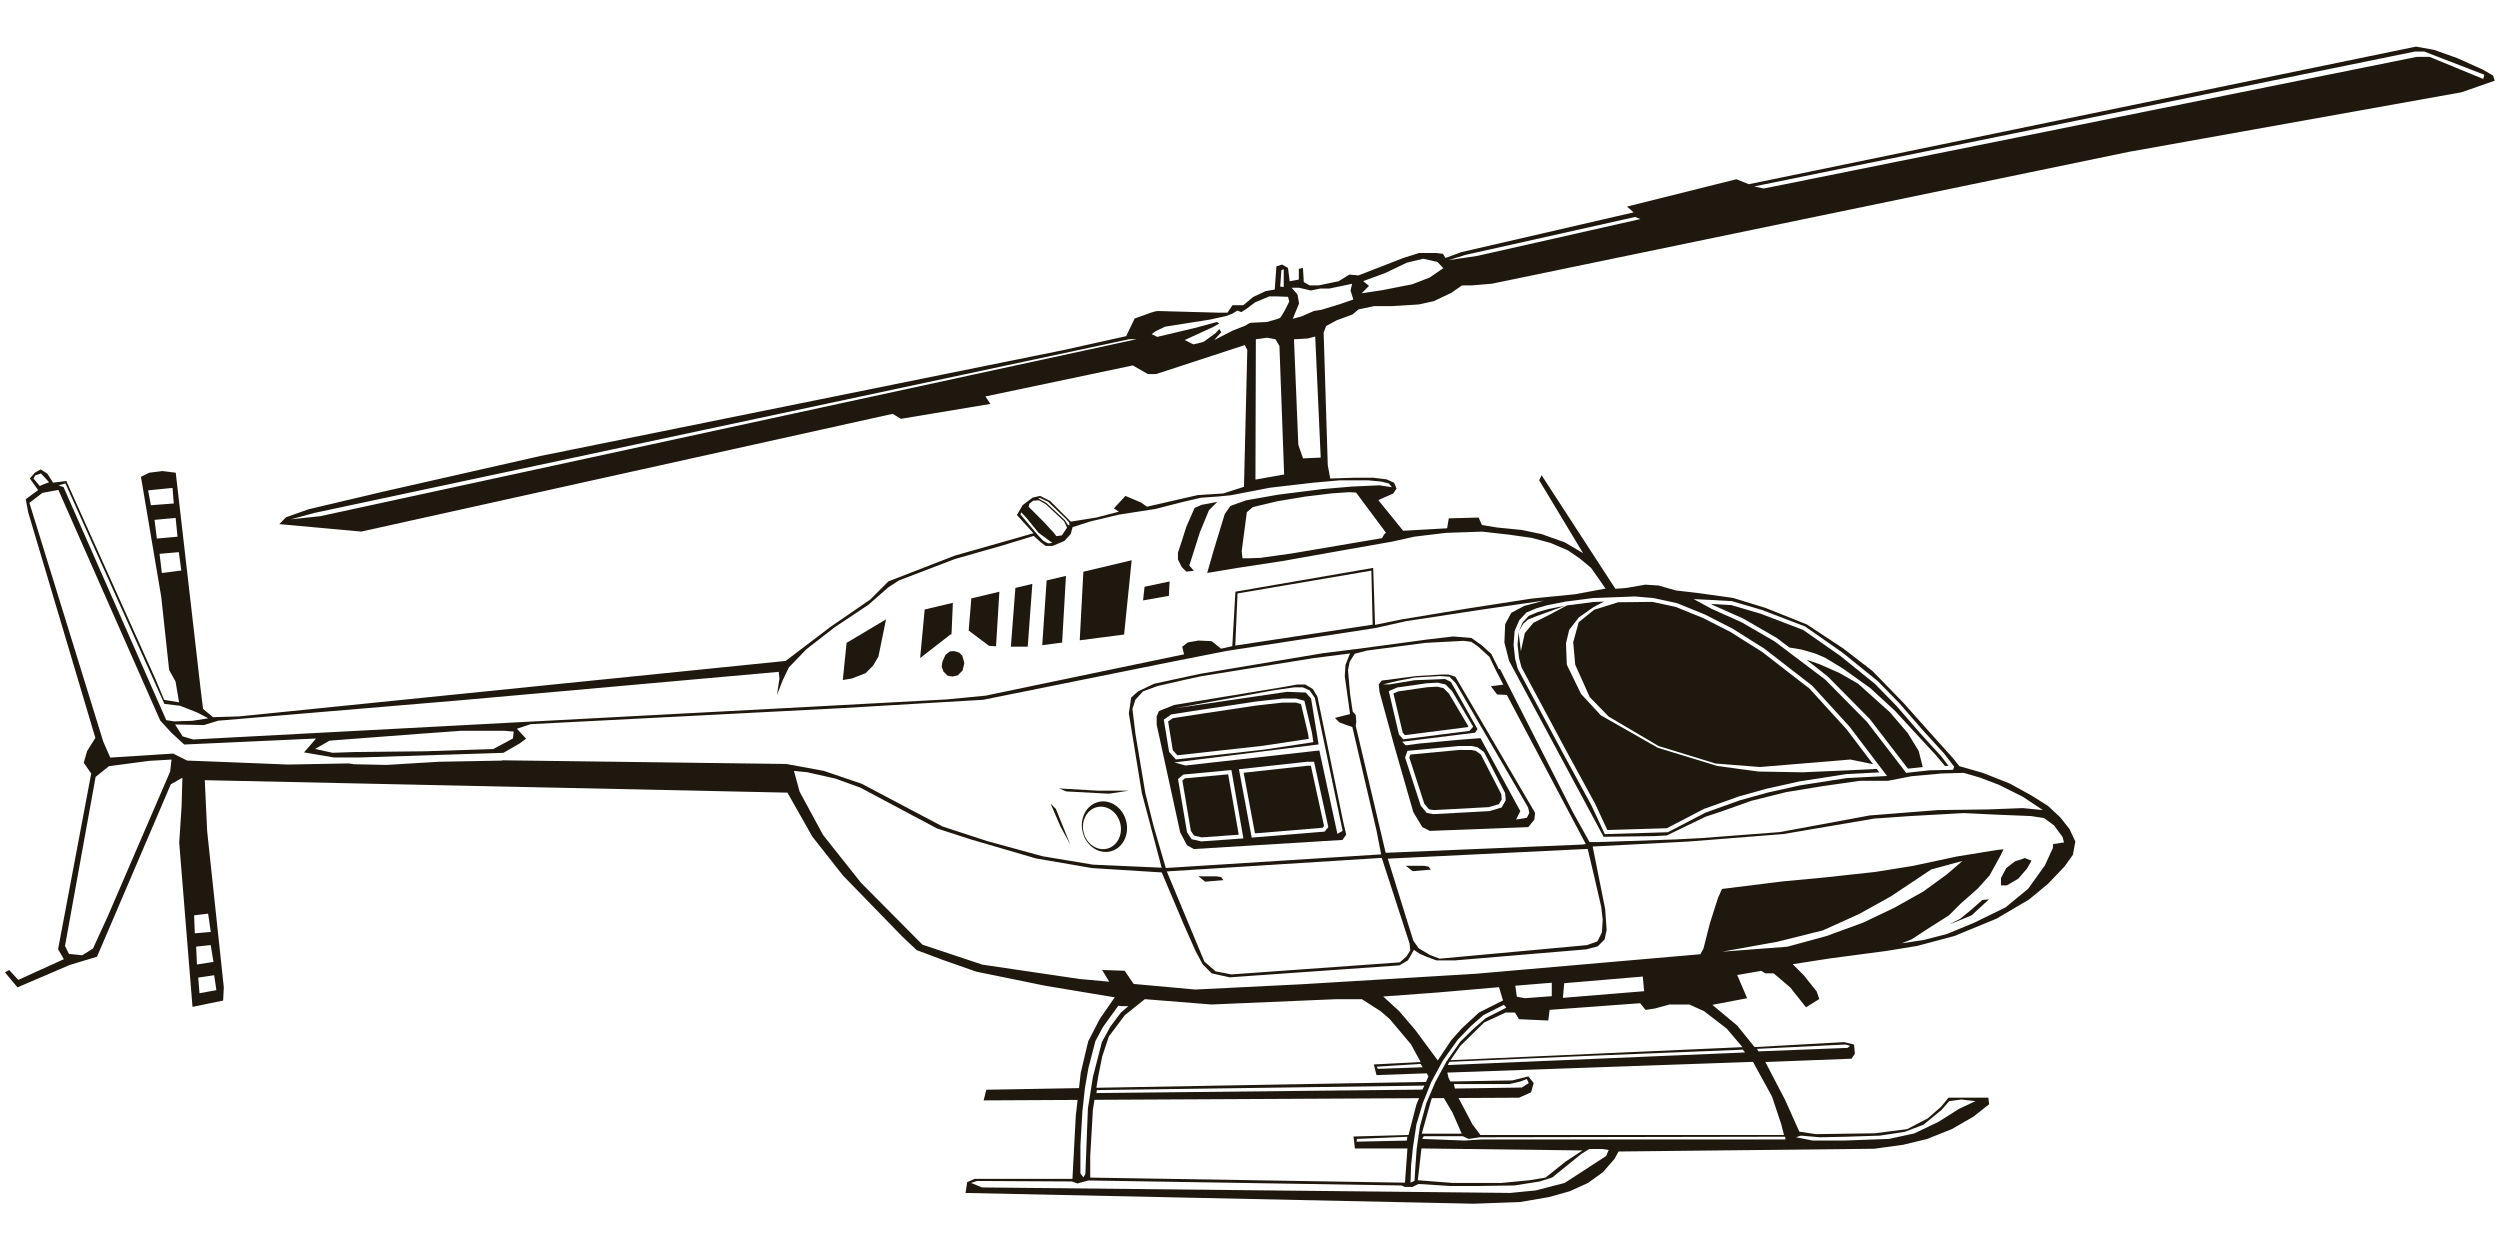 <?xml version="1.0" encoding="utf-8"?>
<!-- Generator: Adobe Illustrator 27.1.1, SVG Export Plug-In . SVG Version: 6.00 Build 0)  -->
<svg version="1.1" id="Lager_1" xmlns="http://www.w3.org/2000/svg" xmlns:xlink="http://www.w3.org/1999/xlink" x="0px" y="0px"
	 viewBox="0 0 7370.1 3685" style="enable-background:new 0 0 7370.1 3685;" xml:space="preserve">
<style type="text/css">
	.st0{fill:#1E180F;}
</style>
<polygon class="st0" points="2495.8,1895.2 2612,1825.9 2589.7,1935.4 2574,1962.2 2551.7,1984.6 2511.5,2000.2 2484.6,2004.7 "/>
<polygon class="st0" points="3588.8,1479.4 3541.9,1488.4 3521.8,1497.3 3497.2,1553.2 3483.8,1595.7 3472.6,1629.2 3472.6,1649.3 
	3483.8,1671.7 3497.2,1685.1 3519.5,1682.8 3506.1,1667.2 3537.4,1568.8 3564.2,1504 "/>
<polygon class="st0" points="3448,1714.1 3374.2,1729.8 3369.8,1770 3445.8,1756.6 "/>
<polygon class="st0" points="3327.3,2331 3237.9,2331 3121.7,2324.3 3144,2333.2 3269.2,2339.9 "/>
<polygon class="st0" points="3097.1,2369 3112.7,2384.6 3155.2,2489.7 3126.1,2436 "/>
<polygon class="st0" points="3532.9,2583.5 3586.6,2583.5 3600,2585.8 3606.7,2594.7 3553,2599.2 "/>
<polygon class="st0" points="4144.5,2552.5 4198.1,2552.5 4211.5,2554.8 4218.2,2563.7 4164.6,2568.2 "/>
<g>
	<polygon class="st0" points="3043.4,1721.3 2993.4,1733.2 2980.1,1906.4 3029.8,1906.4 	"/>
	<polygon class="st0" points="3142.5,1697.7 3085.5,1711.2 3072.6,1902 3131.2,1894.4 	"/>
	<polygon class="st0" points="2946.2,1744.4 2863.5,1764.1 2855.7,1858.9 2916,1904.1 2936.4,1905.1 	"/>
	<polygon class="st0" points="2809.1,1777.1 2726,1796.8 2712.6,1939.9 2802,1870.6 2805.1,1869.8 	"/>
	<polygon class="st0" points="3193.8,1685.5 3183.1,1887.6 3313.9,1870.6 3336.2,1651.6 	"/>
</g>
<polygon class="st0" points="2813,1919.4 2800.2,1920.3 2787.4,1930.5 2778.1,1951 2776.3,1965.5 2781.5,1980 2793.4,1991.9 
	2807.9,1994.5 2823.3,1991.1 2837.8,1976.6 2842.9,1954.4 2836.9,1933.1 2827.5,1923.7 "/>
<path class="st0" d="M3320.2,2421.4c-9.8-40.2-46.5-65.9-82-57.2s-56.3,48.3-46.5,88.5c9.8,40.2,46.5,65.9,82,57.2
	C3309.2,2501.3,3330,2461.7,3320.2,2421.4z M3263.5,2502c-29.8,7.2-60.7-14.3-68.9-48.1c-8.2-33.8,9.3-67.1,39.1-74.4
	c29.8-7.2,60.7,14.3,68.9,48.1C3310.8,2461.4,3293.3,2494.7,3263.5,2502z"/>
<polygon class="st0" points="3457.4,2211.5 3443.7,2126.9 3457.5,2117.2 3541.2,2104.3 3702.9,2080 3781.6,2071.2 3819.3,2071.2 
	3835.4,2075.6 3855.9,2161.9 3858.4,2178.1 3723.8,2198.5 3471,2226.6 "/>
<polygon class="st0" points="3520,2463.4 3510.7,2449.4 3485.7,2301.1 3493.3,2294.6 3620.6,2282.7 3651.9,2460.8 3542.6,2468.6 "/>
<polygon class="st0" points="3666.3,2278.1 3854.7,2257.4 3864.5,2257.4 3903.4,2435.2 3899.1,2440.3 3699.7,2456.8 "/>
<path class="st0" d="M3959.8,2422.6l-76-368.8l-13.4-22.4l-22.4-13.4h-24.6l-49.2,8.9l-312.9,51.4l-44.7,17.9l-6.7,15.6v24.6
	l69.3,317.4l20.1,38l20.1,11.2l438.1-26.8l11.2-15.6L3959.8,2422.6z M3430.9,2121.5l22.2-15.5l86.4-13.3l161.8-24.4l79.8-8.9h39.9
	l24.4,6.6l22.1,93.1l4.4,28.8l-146.2,22.2l-259.2,28.8l-19.9-22.1L3430.9,2121.5z M3541.6,2480.5l-28.8-6.6l-13.3-19.9l-26.6-157.3
	l15.5-13.3l141.8-13.3l35.4,201.6L3541.6,2480.5z M3905,2451.6l-214.9,17.7l-37.7-201.6l201.6-22.1h19.9l42.1,192.8L3905,2451.6z
	 M3942.7,2458.3l-53.2-245.9l-394.4,44.3l-33.2-8.9l425.4-53.2l-22.2-135.2l-15.5-17.7l-55.4-2.2l-332.4,48.8l292.5-53.2l62-8.9
	h24.4l19.9,8.9l15.5,22.1l82,392.2L3942.7,2458.3z"/>
<polygon class="st0" points="4135.2,2159.8 4107.9,2044.3 4122.3,2038.2 4207.9,2025.9 4237.2,2024.4 4255.4,2028.6 4271.5,2044.7 
	4328.7,2141 4326.5,2143.6 4141.6,2167.2 "/>
<polygon class="st0" points="4212.5,2385.7 4198.9,2369.4 4154.7,2233.2 4157.9,2224.4 4301.6,2210.9 4338.3,2211 4350.6,2213.7 
	4365.9,2224.8 4425.8,2341.2 4427.1,2356.5 4418.9,2370.6 4389.1,2379.5 4226.5,2388.2 "/>
<path class="st0" d="M4290.6,1995.2l-20-6.6h-22.1l-73.1,4.4l-101.9,13.3l-8.9,11.1l2.2,22.1l44.3,161.8l55.4,192.8l26.6,44.3
	l22.2,11.1l290.3-11.1l17.7-22.2l2.2-19.9L4290.6,1995.2z M4094.2,2037.4l24.9-10.7l87.1-12.4l32-1.8l23.1,5.3l19.5,19.6l62.2,104.9
	l-10.7,12.4l-195.6,24.9l-12.5-14.2L4094.2,2037.4z M4426.7,2380.5l-35.6,10.7l-165.3,8.9l-19.6-3.5l-17.8-21.3l-46.2-142.2
	l7.1-19.6l151.1-14.2h39.1l16,3.6l19.5,14.2l62.2,120.9l1.8,21.3L4426.7,2380.5z M4501.4,2410.8l-32,5.3l12.5-24.9l-117.3-215.1
	l-69.3,5.3l-112,10.7l-39.1,5.3l-10.7-10.7l215.1-26.7l7.1-10.7l-78.2-138.7l-17.8-8.9l-88.9,3.6l-74.7,12.4h-19.6l44.4-10.7
	l50.6-9.8l74-4.2l27.6,2l18.5,19.1l213.3,366.2l3.6,16L4501.4,2410.8z"/>
<polygon class="st0" points="5969.5,2529.6 5940.1,2539.4 5914.6,2559 5898.9,2588.5 5898.9,2610.1 5916.5,2610.1 5949.9,2590.4 
	5975.4,2561 5989.1,2537.4 "/>
<polygon class="st0" points="5863.5,2651.3 5843.9,2653.2 5810.5,2682.7 5779.2,2708.2 5745.8,2725.8 5812.5,2698.4 "/>
<g>
	<polygon class="st0" points="4869.7,1774.4 4770.4,1775.5 4699.7,1797.5 4654.1,1834.3 4637.9,1893.2 4643.8,1959.5 4686.6,2055.1 
		4742.4,2112.5 4889.6,2199.4 5057.4,2250.9 5188.4,2261.2 5454.8,2239.1 5521.9,2252.9 5443.4,2149.6 5334.6,2030.2 5195,1922 
		5101.6,1863.2 5021.9,1822.5 4940.7,1789.5 4872.5,1774.6 	"/>
	<polygon class="st0" points="5522,2267.5 5314.3,2276.8 5183.6,2274.5 5062.3,2258.1 4887.3,2204.5 4719.3,2108.8 4661,2045.8 
		4619,1959.5 4616.6,1896.5 4626,1856.8 4654.6,1820.1 4697.8,1789.7 4728.6,1773.5 4697.8,1774.7 4619.3,1784.8 4566.3,1813.2 
		4520.9,1835.8 4495.3,1866.1 4483.6,1919.8 4476.8,1863.1 4473.9,1901.1 4478.3,1940.3 4485.3,1967 4619.8,2217.8 4702.4,2369.3 
		4738.5,2446.9 4913.8,2441.7 5023.1,2384.8 5126.6,2347.8 5209.3,2324.8 5305.9,2303.4 5443.3,2282 5540.3,2277 5532.5,2266.7 	"/>
	<polygon class="st0" points="4504.6,1826.5 4528,1817.1 4613.9,1785.7 4564.2,1795.6 4533,1804.5 4507,1815.4 4488.9,1834.9 
		4478,1860.6 4490.7,1838.8 	"/>
</g>
<g>
	<polygon class="st0" points="5624.1,2161.1 5571.1,2099.3 5477.6,2015.5 5423.9,1984.5 5363.6,1958 5325.3,1944.7 5388.4,1994.4 
		5512.7,2120.2 5624.7,2266.1 5668.3,2261.2 5656.5,2214.1 	"/>
	<polygon class="st0" points="5275.2,1908.9 5312,1915.1 5351.6,1926.8 5379.6,1938.5 5433.3,1971.1 5513.7,2028.6 5585.8,2094.9 
		5706.3,2225.5 5733.9,2258.1 5744.3,2257.9 5723.3,2230.2 5660.7,2161.5 5591.2,2081.4 5527.8,2016.5 5425.6,1933.8 5315.8,1857.1 
		5190.3,1809.2 5103.4,1783.8 5051.6,1780.8 5044.1,1780.4 5050.9,1784.2 5139.7,1823.9 5238.2,1880.9 	"/>
</g>
<path class="st0" d="M7349.8,222.9l-29.3-17.1l-75.7-34.2l-68.4-24.4l-53.8-9.8L5155.6,543.1l-36.6-14.7L4796.5,609l19.5,17.1
	l-508.3,117.3l-46.4,17.1l-7.3-12.2l-19.5-2.4h-51.3l-46.4,14.7l-131.9,51.3l-26.9-2.4l-31.8,19.6l-58.6,12.2h-26.9l-17.1-9.8
	l-2.4-41.5l-12.2,2.4v31.8L3802,829l-4.9-39.1l-17.1-9.8l-17.1,4.9l-4.9,68.4l-26.9,4.9l-36.6,17.1l-29.3,24.4h-19.6h-12.2l-14.7,22
	h-24.4c0,0-171-4.9-180.8-4.9s-34.2,9.8-34.2,9.8L3345,939l-25,52l-33.2,7.4l-153.3,34l-1540.6,311.9l-467.1,106l-215.9,51
	l-66.7,23.6l-19.8,20.2l241.9,22L2631.5,1220l24.4,14.7l263.9-44l-14.7-22l434.4-91.4l44.5,25.4h24.4l261.4-85.5l7.3,14.7
	l-9.8,403.2l-61.1,19.6l-75.8,4.9l-149,34.2l-17.1-12.2l-46.4-19.6l-34.2,36.7l14.7,9.8l-66,17.1l-75.7,12.2l-39.1-39.1l-22-22
	l-29.3-14.7l-22,4.9l-29.3,22l-17.1,29.3l48.9,53.8l-232.1,66l-195.5,75.8l-53.8,53.8l-117.3,80.6l-131.9,100.2L706.2,2111.9
	l-78.2,2.4l-29.3-24.4l-7.3-58.6l-73.3-637.7l-39.1-4.9l-39.1,4.9l-24.4,12.2l59.9,354.4l23.2,214.9l18.9,34l10.4,61.4l-44-7.3
	l-24.4-58.6L195.5,1418l-39.1,4.9l-17.1-26.9l-19.5-12.2l-17.1,9.8L88,1410.6l24.4,34.2l-36.6,26.9l7.4,39l197.9,664.6l-24.4,39.1
	l-9.8,34.2l22,31.8l-97.7,518l17.1,29.3l-134.4,61.1L27,2859.5l-12.2,7.3l36.7,44l153.9-66l80.6-24.4l217.5-508.2l34.2-19.5
	l-2.4,85.5l-7,106.3l39.2,483.8l90.3-18.6l2-38.8l-49.1-460.7l-7-150.2l1717.7,36.7l73.3,129.5L2485,2581l175.9,180.9l41.5,39.1
	l78.2,29.3l97.7,34.2l202.8,41.5l205.2,34.2l-44,63.5l-34.2,66l-22,92.9l-5.2,45.2l-273.2,4.8l-7.9,31.4l277-1.4l-5.4,47l-9.8,185.7
	h-288.3l-22,9.8l-4.9,31.8l1497.8,31.7l136.8-4.9l85.5-14.7l61.1-17.1l53.8-24.4l44-31.8l34.2-39.1l12-21.9l753.5-8.1l84.8-11.6
	l70.9-17.1l73.3-29.3l63.5-36.6l46.4-36.6l-2.4-19.5h-117.3l-22,26.9l-39.1,34.2l-61.1,31.8l-95.3,12.2l-173.5,2.5l-48.9-7.3
	l-41.5-92.9l-58.6-112.4l254.1-9.8l9.8-14.7l-2.4-26.9l-29.3-7.3l-263.9,14.7l-51.3-63.5l-73.3-61.1l102.6-19.5l-29.3-68.4
	l70.9-12.2l12.2,7.3h24.4l48.9,41.5l46.4,58.6l39.1-24.4l-7.3-22l-39.1-48.9l-31.8-31.8l110-17.1l166.1-22l90.4-14.7l110-29.3
	l124.6-51.3l95.3-56.2l56.2-46.4l48.9-51.3l24.4-34.2l7.3-39.1l-17.1-36.6l-26.9-34.2l-36.6-34.2l-46.4-29.3l-66-36.6l-80.6-31.8
	l-68.4-19.5l-19.5-24.4l-66-73.3l-80.6-90.4l-90.4-92.8l-85.5-66l-107.5-70.9l-122.2-48.9l-95.3-29.3l-105.1-14.7l-63.5-7.3
	l-51.3-14.7l-39.1-2.4l-56.2,9.8l-31.8,2.4l-217.5-334.7l-7.3,14.6l129.5,215l-53.8-31.8l-68.4-24.4l-58.6-12.2l-73.3-7.3l-44-7.3
	l-9.8-22l-88,2.4l-4.9,29.3l-129.5,7.3l-73.3-90.4l44-19.5l9.8-14.7l-7.3-17.1l-22-9.8l-39.1-4.9h-56.2l-70.9,2.4l-7.3-39.1
	l-12.2-390.9l7.3-19.6l31.8-17.1l46.4-17.1l17.1-14.7l46.4-9.8h53.8l78.2-4.9l44-9.8l51.3-24.4l31.8-22h29.3l58.6-4.9l1876.5-388.5
	l982.2-175.9l97.7-34.2L7349.8,222.9z M944.4,1521.7l-87,9.3l68.3-18.6l2403.9-512.5h21.7L944.4,1521.7z M3777.6,796.2l6.9-2.3v52.1
	l-10.4-1.2L3777.6,796.2z M3672.2,959.6l-38.2,15.1l-54.5,27.8l20.9-23.2l-5.8-9.3l-10.4,11.6c0,0-31.3,23.2-34.8,25.5
	c-3.5,2.3-31.3,8.1-31.3,8.1l-25.5-12.8l83.4-38.2l18.5-10.4l-6.9-4.6l-59.1,16.2l-117,27.8l-16.2-8.1l10.4-8.1l29-13.9l132.1-20.9
	l47.5-10.4l18.5-6.9l15.1-9.3l11.6,4.6l16.2-10.4l24.3-18.5l41.7-17.4h24.3l31.3,1.2l3.5,13.9l-12.8,25.5c0,0-11.6,20.9-15.1,23.2
	c-3.5,2.3-38.2,11.6-38.2,11.6s-44,2.3-47.5,2.3S3672.2,959.6,3672.2,959.6z M3785.7,1398.8l-84.6,15.1l1.2-413.7l33.6-4.6l24.3,4.6
	l11.6,19.7L3785.7,1398.8z M3066,1467.9l24.1,11.6l51.5,49.1l10.1,11.3l1.5,8.2l-4.6,0.3l-9.4-14.9l-54.6-50.9l-20.4-11.3l-3.7-1.5
	L3066,1467.9z M3034.7,1484.9l11.4-8.8l16.4-1.3l20.2,11.4l54.2,50.4l8.8,18.9l-15.1,22.7l-16.4,2.5l-7.6-10.1l-30.3-32.8
	l-44.1-44.1L3034.7,1484.9z M3008.1,1516.3l3.1-5.8c0,0,16.5,18,17.1,18.9s33.2,41.1,33.2,41.1l41.1,30.2c0,0-11.6,1.2-12.5,1.2
	s-14.9-7.9-14.9-7.9l-16.8-18L3008.1,1516.3z M436.6,1445.6l72-7.2l3.7,45.9l-67.5,5.1L436.6,1445.6z M455.6,1532.6l62.2-5.8
	l5.5,55.4l-60.9,5.5L455.6,1532.6z M477.2,1689.3l-6.9-56.6l56.9-4.9l7.2,54.1L477.2,1689.3z M192.9,1425.2l291.7,649.9l46.2,5.5
	l51.7,20.3l31.4,16.6l-46.2,7.4l-53.5,1.8l-24-3.7l-302.8-686.8l-14.8-5.5L192.9,1425.2z M98.7,1410.5l5.5-9.2l16.6-5.5l24,25.9
	l-14.8,5.5l-12.9,5.5L98.7,1410.5z M501.7,2274.5l-184.5,427.8l-43.2,94.2l-31.4,19.6l-39.2-3.9l-11.8-23.5l90.3-498.5l39.2-31.4
	l117.8-15.7l66.7-3.9L501.7,2274.5z M637.9,2919l-49.8,9.2l-3.7-46.2l47-7L637.9,2919z M580.6,2843.3l-2.3-52.6l42.9-4.6l8.1,49.7
	L580.6,2843.3z M613.6,2693.5l7.8,54l-47.1,3.9l-2-53L613.6,2693.5z M3185.1,3376.9l5.9-101.6l7.4-67.7l10.3-58.9l20.6-79.5
	l22.1-41.2l45.6-63.3l8.8,1.5h20.6l-22.1,19.1l-30.9,41.2l-25,45.6l-26.5,103l-14.7,92.7l-7.4,192.8l-5.9,10.3l-8.8-11.8
	L3185.1,3376.9L3185.1,3376.9z M4309.2,3342.1h-117.8l27.5-98.1l2.4-6.6l35.2-0.2l25.2,42.1L4309.2,3342.1z M4286.1,3195.9h163.4
	l32.4-7.4l19.1-7.4l5.9,11.8l-20.6,13.2l-197.2,2.9L4286.1,3195.9z M4231.3,3190.2l-26.5,62L4186,3321l-9.5,65.3l-3.8,52.4
	l-2.6,42.4l-11.9,5.5l1.8-51.1l5.5-53.8l10.1-66.7l19.1-63.8l24.6-61.1l34.3-63.5l44.2-61.8l38.3-39.7l37.4-32.8l60.2-30.1l6.9,8.5
	l-60.7,30.8l-35.6,31l-39.1,38.3l-41.2,58.9L4231.3,3190.2z M4665.3,3391.5l-50,33l-58.9,47.1l-47.1,7.8l-82.4,7.9h-145.2l-102-7.9
	l10.8-93.7L4665.3,3391.5z M3990.3,3350.4l3.9,35.3h155l-7.3,100.9l-927.9-15v-62.8l7.9-137.4l4.7-29.1l957-4.8l-7.8,18.2
	l-23.5,90.3L3990.3,3350.4z M4149,3351.2l-1.6,11.3l-148.4,3.2l1.6-8.1L4149,3351.2z M3232.2,3222.4l1.5-8.8l965.6-13.2l-5.9,11.8
	L3232.2,3222.4z M4360.2,2984.9l-51,47.1l-31.4,35.3l-39.2,58.9l-66.7-90.3l-47.1-55l-47.1-43.2l160.9-11.8l180.5-15.7l11.8,39.2
	L4360.2,2984.9z M4097.2,3004.5l62.8,74.6l28.1,51.9l-138,7l7.9,31.4l148.1-5.2l4.9,9.1l-7,16.3l-971.8,17.2l5.4-33.5l11.8-58.9
	l19.6-58.9l47.1-62.8l58.9-47.1l196.3,15.7l369-15.7h74.6l55,35.3L4097.2,3004.5z M4194.2,3146.3l-132.3,4.8l-3.2-6.5l129.1-8.1
	L4194.2,3146.3z M4735.1,3407.8l-122.2,79.5l-85.4,22.1l-75.1,7.4l-1557.3-16.2l-32.4-13.2l17.7-5.9l279.7,1.5l16.2,5.9l32.4-8.8
	l922.9,14.7l10.3,4.4h22.1l17.7-8.8l92.7,5.9h85.4l104.5-1.5l75.1-11.8l36.8-11.8l85.4-69.2l23.5-14.7h38.3l19.1,2.9L4735.1,3407.8z
	 M5309.1,3347.9l56.5,4.8l77.5-1.6l98.4-3.2l74.2-11.3l54.9-21l53.2-43.6l22.6-25.8l35.5-4.8l42,4.8l-48.4,22.6l-61.3,38.7l-71,33.9
	l-74.2,16.1l-130.7,4.8H5343l-48.4-9.7L5309.1,3347.9z M5263.9,3359.2h-897.1l-48.4,3.2l-125.9-4.8l4.8-8.1H4312l17.8,8.1l32.3-4.9
	l900.3-1.6L5263.9,3359.2z M5433.5,3079.6h8.8l11.8,3.7l-7.4,5.9l-262.7,10.3l-4.4-7.4L5433.5,3079.6z M5180.6,3153.7l43.2,78.5
	l27.5,82.4l7.9,31.4h-894.9l-23.5-31.4l-39.3-74.6l-1.5-3l178.2-0.9l35.3-15.7l7.9-27.5l-15.7-19.6l-47.1,11.8l-182.9,3.2l-5.5-11.1
	l-3.4-15.2l901.1-31.6L5180.6,3153.7z M5144.5,3102.7l-876.1,37.1l4.3-9.5l420-18l445.3-17.8L5144.5,3102.7z M5090.5,3032.5
	l46.4,54.5l-860.9,38.5l29.3-42.4l70.1-68.8l63.3-29.3h27.5l11.8,19.6l86.4,3.9l3.9-31.4l266.9-19.6l15.7,19.6l27.5-3.9l43.2-11.8
	h58.9l43.2,19.6L5090.5,3032.5z M4467.2,2905.9l107.5-8.8v39.7l-79.5,5.9l-23.5-4.4L4467.2,2905.9z M4607.5,2941.7l3.9-43.2
	l231.6-19.6l3.9,43.2L4607.5,2941.7z M5492.8,2719.9l-108.7,39.7l-115,31.4l-192.3,14.6l163-29.3l133.8-33.4l106.6-48.1l94-52.2
	l56.4-37.6l62.7-41.8l92-25.1l-46,39.7l-69,50.2l-85.7,48.1L5492.8,2719.9z M6055.4,2433.4l25,33.9l4.4,16.2l-32.1,4.8l-0.8,11.9
	l-23.5,51l-49.1,68.7l-66.7,55l-92.2,45.1l-80.5,33.4l-68.7,17.7l-64.8,9.8l29.4-11.8l51-33.4l58.9-37.3l35.3-35.3l49.1-43.2
	l35.3-39.2l33.4-60.8l7.8-16.2l-19,2l-117.8,19.1l-131,28l-110.4,17.7l-148.7,16.2l-125.1,11.8l-178.1,22.1l-11.8,26.5l-23.5,73.6
	l-19.1,75.1l-9.2,17.3l-662.5,57.6l-514.1,31l-312.4,15.5l-181.9-16.5l-26.4-38.9l-66.5-2.2l21,34.5l-87.5-8l-286.6-42.3
	l-176.6-58.9l-181.7-183.1l-111.4-140.5l-68.9-127.2l-16.8-61.4l39.2,3.9l82.4,18.6l73.6,26.5l226.7,120.7l100.1,32.4l191.4,55.9
	l165.8,28.5l205.1,12.8l64.8,153.1l35.3,79.5l20.6,38.3l26.5,26.5l53,11.8l500.5-35.3l25-14.7l17.7-30.9l17.7,11.8l20.6,8.8l28,10.3
	h55.9l385.6-32.4l33.9-8.8l20.6-20.6l5.9-28l-4.4-61.8l-36.8-184l282.6-14.7l279.7-22.1l267.9-45.6l106-7.4l157.5-8.8l91.3,4.4
	l107.5,4.4l38.3,5.9L6055.4,2433.4z M4413.4,2047.3l28.9,1.5l232.7,439.5l-10.6,1.5l-579.4,24.3l-88.2-374.1l1.5-12.2l-1.5-19.8
	l-9.1-10.6l-7.6-51.7l-6.1-69.9l4.6-24.3l15.2-24.3l35-9.1l171.8-22.8l114.1-6.1l22.8,3l19.8,13.7l33.5,30.4l18.2,38l22.8,44.1
	l-36.5,4.6L4413.4,2047.3z M4091.2,2531.4l589.4-28.8l19.9,84.2l19.9,86.4l4.4,37.7l-2.2,37.7l-13.3,26.6l-31,11.1l-434.3,39.9
	l-28.8-11.1l-33.2-19.9l-15.5-22.2L4091.2,2531.4z M4157.6,2801.7l-11.1,17.7l-19.9,17.7l-496.3,35.5l-46.5-8.9l-33.2-28.8
	l-110.8-265.9l633.7-39.9l82,252.6L4157.6,2801.7z M3966.6,1959.9l-2.2,33.5l15.6,111.8l-44.7,11.2l13.4,13.4l24.6,8.9l13.4,4.5
	l71.5,306.2l13.4,69.3l-634.8,40.2l-35.8-122.9l-24.6-98.4l-29.1-174.3l-8.9-73.8l8.9-26.8l22.4-24.6l42.5-15.6l78.2-17.9l51.4-11.2
	l333-53.6l105.1-13.4L3966.6,1959.9z M5789,2278.4l47.1,13.7l56.9,21.6l70.6,35.3l58.9,39.2l-58.9-5.9l-102.1,3.9l-149.1,2
	l-200.2,15.7l-265,49.1l-231.6,17.7l-74.6,3.9l-231.6,7.9H4686l-49.1-88.3l-214.8-422l-3.1,0.8l-22.5-45l-27-24.7l-31.5-22.5
	l-54-4.5l-76.5,9l-200.2,27l-108,13.5l-362.2,60.8l-135,29.2l-47.2,22.5l-20.2,18l-6.8,47.2l38.2,234l58.5,220.5l-202.5-9
	l-148.5-24.7l-164.2-45l-130.5-42.7l-238.4-126l-112.5-38.2l-110.2-20.2l-837.3-10.8l-1.4,0.9l-184.8,3.4l-154.8,9.3l-96.2-2
	l-15.4-2.4l-178.9,3.3l-220.8-8.8l-76.5-2.9l-41.2-20.6l-185.5,11.8l-20.6-47.1L86.7,1482.5l38.3-29.4l47.1-8.8l300.3,680l32.4,35.3
	l38.3,35.3l388.6-17.7l-35.4,40.9l88.4,15h73.6l425.7-13.7l48.9-28.3l18-13.5l-27-29.2l40.5-13.5l915.6-47.2l418.4-24.7l557.9-112.5
	l159.7-31.5l438.7-67.5l90-20.2l220.5-33.7l186.7-27l-58.5,15.8l-38.2,20.2l-18,33.8l-2.2,54l14,54.2l278.5,518.3l149.1-2l37.3-2
	l113.8-55l47.1-15.7l88.3-31.4l102-25.5l107.9-17.7l109.9-15.7h82.4l70.6-13.7l88.3-7.9L5789,2278.4z M971.4,2183.5l263.7-20.1
	l122.9-8.9h129.6l26.8,2.2l-2.2,20.1l-20.1,11.2l-38,20.1l-198.9,6.7l-207.9,2.2l-67.1,2.2l-51.4-11.2L971.4,2183.5z M3641.7,1903.2
	l6.6-153.6l394.5-67.3l3.8,159.3L3641.7,1903.2z M5052.2,1769.1l53.2,3l88.2,25.9l127.7,48.7l111,77.6l103.4,83.6l63.9,65.4l70,80.6
	l62.4,68.4l28.9,38l-3,9.1l-70,1.5l-68.4,7.6L5503.8,2128l-123.2-124.7l-149-112.5l-97.3-56.3l-88.2-39.5l-53.2-28.9L5052.2,1769.1z
	 M4819.5,1758.4l54.7,4.6l70,15.2l82.1,33.5l80.6,41.1l94.3,59.3l141.4,109.5l109.5,120.1l111,146l-118.6,6.1l-136.9,21.3
	l-95.8,21.3l-82.1,22.8l-101.9,36.5l-111,57.8l-185.7,5.5l-39.4-84.6l-82.3-150.9l-135.1-252.1l-7.6-28.9l-4.6-41.1l3-41.1
	l13.7-31.9l21.3-22.8l28.9-12.2l31.9-9.1l53.2-10.6l82.1-10.6L4819.5,1758.4z M4085.8,1570.3l-5.8,5.8l-5.8,10.4l-266.5,45.2
	l-91.5,12.8l-31.3,1.2h-22l-2.3-20.9l15.1-114.7l17.4-15.1l73-17.4l83.4-13.9l77.6-9.3l51-3.5l19.7,1.2L4085.8,1570.3z M3950.2,1416
	h83.1l38.8,3.7l22.2,5.5l9.2,11.1l-36.9-5.6l-81.2,3.7l-86.8,7.4l-131.1,16.6l-94.2,16.6l-46.2,16.6l-16.6,24l-33.2,108.9
	l-18.5,64.6l88.6-14.8l132.9-20.3l197.6-35.1l125.6-22.1l66.5-14.8l92.3-11.1l107.1-3.7l81.2,9.2l64.6,9.2l55.4,14.8l51.7,22.1
	l35.1,24l33.2,27.7l25.9,36.9l16.6,24l-88.6,16.6l-129.2,12.9l-190.2,29.5l-190.2,31.4l-81.2,16.6l-5.5-168l-406.2,70.2l-9.2,160.6
	l-33.2,7.4l-27.7-22.2l-38.8-1.8l-31.4,5.5l-16.6,12.9l5.5,22.2l-585.3,121.9l-114.5,11.1l-409.9,22.1l-1811.2,96l-31.4-9.2
	l-22.2-35.1l84.9,1.8l42.5-12.9l721.9-60.9l930.5-83.1l1.9,20.3l-7.4,48l16.6-42.5l18.5-38.8l51.7-53.6l83.1-64.6l99.7-66.5
	l59.1-51.7l31.4-20.3l164.3-62.8l142.2-40.6l90.5-27.7l20.3,18.5l14.8,11.1h20.3l35.1-14.8l18.5-20.3l5.5-20.3l51.7-16.6l84.9-20.3
	l107.1-16.6l79.4-20.3l55.4-12.9l51.7-3.7l36.9-3.7l114.5-22.1l127.4-14.8L3950.2,1416z M3814.7,1000.2l40.6-2.3l22-5.8l16.2,356.9
	l-52.1,2.3l-9.3-26.6l-4.6-13.9L3814.7,1000.2z M3949.1,897l-53.3,16.2l-22,3.5l-37.1,16.2l-25.5,6.9l18.5-45.2l-4.6-26.6
	l-17.4-19.7h22l34.8,8.1l27.8-5.8h26.6l67.2-13.9l-4.6,19.7l8.1,26.6L3949.1,897z M4214.5,818.3l-51,19.7l-88.1,17.4l-61.4,9.3
	l22-22l-17.4-13.9l66-24.3l62.6-30.1l48.7-11.6l41.7,9.3l17.4,18.5L4214.5,818.3z M4354.6,754.5l-83.9,12.4l49.7-15.5l500-111.8
	l15.5,6.2L4354.6,754.5z M7320.7,232.8l-158.4-65.2H7125L5199.4,555.8l-28-6.2L7118.8,152h28l177,68.3L7320.7,232.8z"/>
<polygon class="st0" points="2920.2,3219.4 3177.7,3213.5 3177.7,3223.9 2912.8,3226.8 "/>
</svg>
